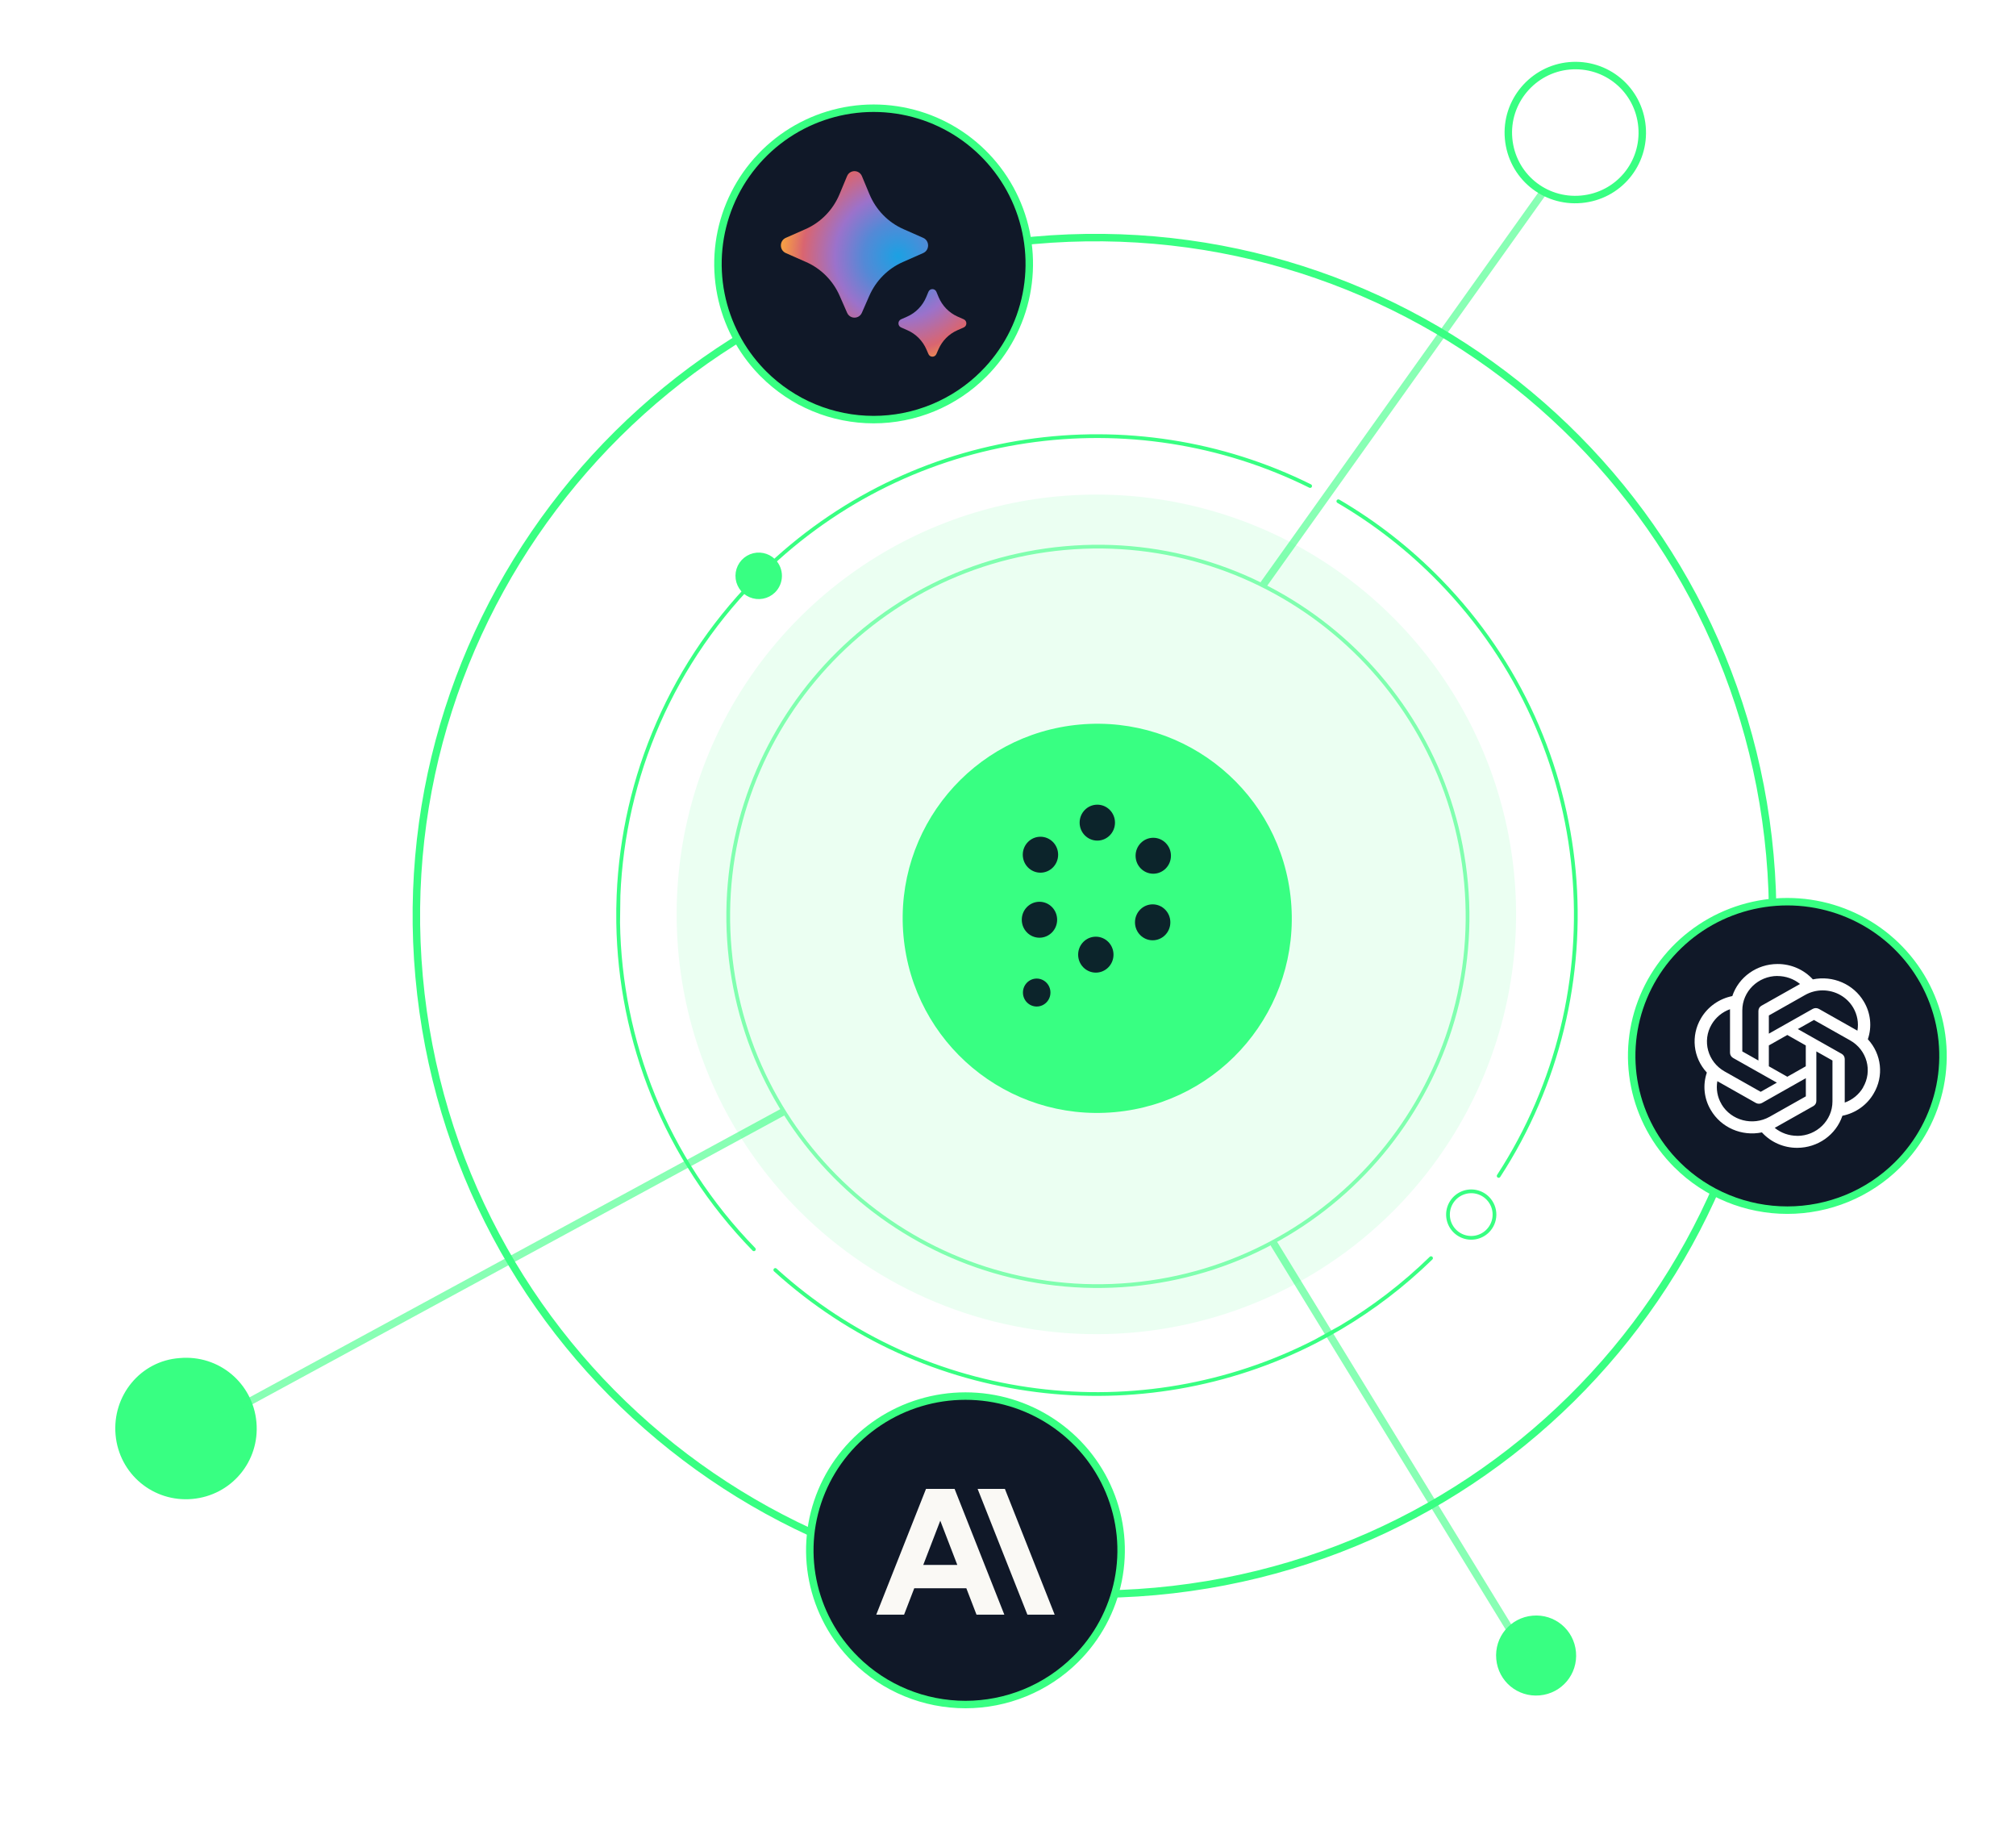 <?xml version="1.0" encoding="UTF-8"?>
<svg xmlns="http://www.w3.org/2000/svg" width="540" height="488" viewBox="0 0 540 488" fill="none">
  <g opacity="0.5" filter="url(#filter0_f_1753_5535)">
    <path d="M373.163 324.361C388.886 308.639 399.593 288.608 403.931 266.801C408.269 244.994 406.043 222.391 397.534 201.849C389.024 181.308 374.615 163.751 356.127 151.398C337.639 139.045 315.904 132.452 293.669 132.452C271.433 132.452 249.697 139.045 231.209 151.398C212.721 163.751 198.312 181.308 189.802 201.849C181.293 222.391 179.067 244.994 183.405 266.801C187.743 288.608 198.45 308.639 214.173 324.361C224.61 334.803 237.002 343.087 250.642 348.738C264.283 354.39 278.904 357.299 293.669 357.299C308.433 357.299 323.053 354.39 336.694 348.738C350.334 343.087 362.726 334.803 373.163 324.361Z" fill="#38FF82" fill-opacity="0.2"></path>
  </g>
  <path d="M112.261 261.573C121.278 361.694 209.341 435.206 309.462 426.19C409.584 417.173 483.096 329.11 474.079 228.988C465.063 128.867 377 55.355 276.878 64.371C176.757 73.388 103.306 162.141 112.261 261.573Z" stroke="#38FF82" stroke-width="2" stroke-miterlimit="10" stroke-linecap="round" stroke-linejoin="round"></path>
  <path d="M242.001 250.614C244.587 279.325 269.865 300.426 298.576 297.84C327.286 295.255 348.387 269.977 345.802 241.266C343.216 212.556 317.938 191.454 289.228 194.04C260.517 196.626 239.416 221.904 242.001 250.614Z" fill="#38FF82"></path>
  <path d="M284.556 238.69C285.818 236.856 287.595 235.437 289.663 234.613C291.731 233.789 293.997 233.597 296.174 234.06C298.351 234.524 300.341 235.623 301.893 237.218C303.974 239.356 305.12 242.233 305.08 245.217C305.04 248.2 303.816 251.045 301.679 253.127C300.084 254.681 298.064 255.727 295.876 256.132C293.687 256.538 291.427 256.284 289.382 255.405C287.337 254.527 285.599 253.061 284.387 251.194C283.175 249.327 282.545 247.143 282.575 244.917C282.605 242.691 283.295 240.524 284.556 238.69Z" fill="#38FF82" stroke="#38FF82"></path>
  <path d="M401.426 314.92C433.407 265.762 428.353 199.33 385.721 155.56C377.438 147.055 368.261 139.946 358.484 134.237M201.935 334.569C178.152 310.152 166.065 278.677 165.58 247.084M383.316 336.94C375.851 344.211 367.727 350.389 359.143 355.478M350.93 130.161C303.516 106.607 244.431 114.15 204.345 153.194C179.9 177.004 166.979 208.186 165.675 239.784M359.143 355.478C356.892 356.812 354.61 358.071 352.299 359.255M359.143 355.478L352.299 359.255M352.299 359.255C305.771 383.104 247.843 376.593 207.67 340.108M165.675 239.784C165.575 242.216 165.543 244.65 165.58 247.084M165.675 239.784L165.58 247.084" stroke="#38FF82" stroke-linecap="round" stroke-linejoin="round"></path>
  <path d="M198.494 150.992C199.13 150.057 200.03 149.331 201.078 148.906C202.126 148.481 203.276 148.375 204.384 148.603C205.423 148.816 206.38 149.313 207.151 150.037L207.303 150.185C208.37 151.274 208.961 152.742 208.946 154.266C208.932 155.792 208.312 157.249 207.225 158.318C206.414 159.107 205.39 159.638 204.278 159.845C203.166 160.052 202.018 159.926 200.978 159.481C199.938 159.037 199.053 158.295 198.434 157.348C197.816 156.401 197.491 155.292 197.502 154.161C197.512 153.03 197.858 151.927 198.494 150.992Z" fill="#38FF82" stroke="#38FF82"></path>
  <path d="M398.543 320.925C397.684 320.043 396.582 319.435 395.377 319.179C394.172 318.923 392.919 319.03 391.774 319.486C390.63 319.943 389.647 320.728 388.949 321.744C388.251 322.759 387.87 323.958 387.853 325.19C387.837 326.422 388.186 327.631 388.857 328.664C389.528 329.697 390.49 330.508 391.622 330.994C392.753 331.48 394.004 331.62 395.215 331.395C396.427 331.171 397.544 330.592 398.427 329.733C399.61 328.58 400.287 327.004 400.309 325.353C400.331 323.701 399.696 322.108 398.543 320.925V320.925Z" stroke="#38FF82"></path>
  <path d="M423.563 53.369C413.633 54.264 404.98 47.041 404.085 37.111C403.191 27.188 410.617 18.508 420.345 17.632C430.275 16.738 438.928 23.962 439.822 33.892C440.716 43.822 433.493 52.475 423.563 53.369Z" stroke="#38FF82" stroke-width="2"></path>
  <path d="M400.784 444.324C401.319 450.255 406.49 454.572 412.421 454.038C418.352 453.504 422.669 448.332 422.135 442.401C421.601 436.471 416.429 432.154 410.498 432.688C404.568 433.222 400.25 438.394 400.784 444.324Z" fill="#38FF82"></path>
  <path d="M30.957 384.264C31.901 394.745 41.041 402.374 51.521 401.43C62.001 400.486 69.63 391.347 68.686 380.867C67.743 370.386 58.603 362.757 48.123 363.701C37.624 364.435 30.014 373.784 30.957 384.264Z" fill="#38FF82"></path>
  <g opacity="0.6">
    <path d="M195.464 254.288C200.365 308.705 248.543 348.922 302.959 344.022C357.376 339.121 397.593 290.943 392.692 236.527C387.792 182.11 339.614 141.893 285.198 146.794C230.781 151.694 190.564 199.872 195.464 254.288Z" stroke="#38FF82" stroke-miterlimit="10" stroke-linecap="round" stroke-linejoin="round"></path>
    <path d="M341.365 333.315L409.845 445.173" stroke="#38FF82" stroke-width="2" stroke-miterlimit="10" stroke-linecap="round" stroke-linejoin="round"></path>
    <path d="M209.534 299.028L210.413 298.551L209.458 296.794L208.58 297.271L209.057 298.149L209.534 299.028ZM57.768 379.14C57.283 379.403 57.103 380.01 57.366 380.496C57.63 380.981 58.237 381.161 58.722 380.898L58.245 380.019L57.768 379.14ZM209.057 298.149L208.58 297.271L57.768 379.14L58.245 380.019L58.722 380.898L209.534 299.028L209.057 298.149Z" fill="#38FF82"></path>
    <path d="M338.611 156.293L413.141 51.758" stroke="#38FF82" stroke-width="2" stroke-miterlimit="10" stroke-linecap="round" stroke-linejoin="round"></path>
  </g>
  <path d="M478.753 241.477C487.002 241.477 495.066 243.9 501.923 248.439C508.78 252.979 514.123 259.431 517.278 266.977C520.432 274.523 521.258 282.826 519.65 290.836C518.042 298.846 514.072 306.205 508.241 311.982L508.24 311.983C504.37 315.82 499.774 318.864 494.714 320.941C489.654 323.019 484.231 324.088 478.753 324.088C473.276 324.088 467.852 323.019 462.792 320.941C457.733 318.864 453.137 315.82 449.266 311.983V311.982C443.435 306.205 439.465 298.846 437.857 290.836C436.249 282.826 437.074 274.523 440.229 266.977C443.384 259.431 448.727 252.979 455.584 248.439C462.441 243.9 470.504 241.477 478.753 241.477Z" fill="#101828" stroke="#38FF82" stroke-width="2"></path>
  <g clip-path="url(#clip0_1753_5535)">
    <path d="M476.119 258.168C470.611 258.168 465.717 261.636 464.011 266.753C460.47 267.468 457.413 269.635 455.62 272.705C452.857 277.374 453.489 283.241 457.19 287.242C456.047 290.593 456.44 294.26 458.265 297.295C461.01 301.979 466.536 304.38 471.943 303.262C474.338 305.904 477.78 307.41 481.391 307.396C486.899 307.396 491.793 303.928 493.499 298.811C497.047 298.094 500.099 295.926 501.872 292.859C504.653 288.191 504.021 282.323 500.32 278.322V278.305C501.461 274.954 501.07 271.284 499.245 268.235C496.498 263.567 490.973 261.166 485.585 262.283C483.18 259.651 479.733 258.151 476.119 258.168ZM476.119 261.369L476.102 261.386C478.319 261.386 480.451 262.136 482.157 263.521C482.088 263.554 481.952 263.637 481.85 263.688L471.822 269.34C471.31 269.623 471.003 270.157 471.003 270.74V284.01L466.688 281.576V270.606C466.686 265.511 470.905 261.377 476.118 261.369H476.119ZM488.199 265.233C491.582 265.226 494.709 266.989 496.396 269.854C497.488 271.722 497.896 273.905 497.522 276.023C497.453 275.973 497.317 275.908 497.232 275.856L487.204 270.187C486.691 269.904 486.063 269.904 485.551 270.187L473.801 276.822V271.953L483.504 266.469C484.931 265.661 486.55 265.233 488.2 265.231L488.199 265.233ZM463.397 270.272V281.925C463.397 282.508 463.704 283.025 464.216 283.325L475.948 289.944L471.615 292.395L461.928 286.926C457.421 284.372 455.879 278.733 458.484 274.323C459.587 272.453 461.325 271.02 463.396 270.272H463.397ZM485.874 273.155L495.577 278.624C500.097 281.175 501.631 286.809 499.021 291.228L499.039 291.245C497.931 293.112 496.191 294.546 494.127 295.279V283.625C494.127 283.042 493.82 282.508 493.309 282.225L481.559 275.589L485.874 273.155ZM478.745 277.174L483.691 279.974V285.559L478.745 288.36L473.799 285.559V279.974L478.745 277.174ZM486.521 281.575L490.837 284.008V294.961C490.837 300.063 486.608 304.197 481.407 304.197V304.18C479.207 304.18 477.058 303.43 475.369 302.046C475.438 302.013 475.592 301.929 475.676 301.879L485.704 296.227C486.216 295.945 486.541 295.41 486.523 294.827V281.573L486.521 281.575ZM483.707 288.742V293.61L474.004 299.078C469.484 301.612 463.72 300.111 461.111 295.71H461.128C460.02 293.86 459.627 291.659 460.003 289.541C460.071 289.591 460.207 289.657 460.292 289.708L470.32 295.377C470.833 295.66 471.462 295.66 471.973 295.377L483.707 288.742Z" fill="white"></path>
  </g>
  <path d="M258.607 373.877C266.856 373.877 274.919 376.3 281.777 380.84C288.634 385.379 293.976 391.831 297.131 399.377C300.286 406.923 301.112 415.226 299.503 423.236C297.895 431.246 293.926 438.606 288.095 444.383L288.094 444.384C284.223 448.221 279.627 451.265 274.568 453.342C269.508 455.419 264.084 456.488 258.607 456.488C253.13 456.488 247.706 455.419 242.646 453.342C237.586 451.265 232.99 448.221 229.12 444.384V444.383C223.289 438.606 219.319 431.247 217.71 423.236C216.102 415.226 216.928 406.923 220.083 399.377C223.237 391.831 228.581 385.379 235.438 380.84C242.295 376.3 250.358 373.877 258.607 373.877Z" fill="#101828" stroke="#38FF82" stroke-width="2"></path>
  <g clip-path="url(#clip1_1753_5535)">
    <path d="M269.165 398.73H261.86L275.197 432.418H282.502L269.165 398.73ZM248.039 398.73L234.712 432.418H242.165L244.891 425.344H258.839L261.565 432.418H269.018L255.691 398.73H248.049H248.039ZM247.302 419.091L251.86 407.247L256.418 419.091H247.291H247.302Z" fill="#FAF9F5"></path>
  </g>
  <path d="M234.005 28.98C242.252 28.98 250.314 31.426 257.171 36.007C264.028 40.589 269.372 47.1 272.528 54.719C275.684 62.338 276.51 70.721 274.901 78.809C273.292 86.897 269.321 94.326 263.489 100.158V100.159C259.618 104.032 255.022 107.104 249.963 109.2C244.904 111.296 239.481 112.375 234.005 112.375C228.529 112.374 223.106 111.296 218.047 109.2C212.988 107.104 208.392 104.032 204.521 100.159V100.158L203.979 99.607C198.443 93.862 194.667 86.644 193.108 78.809C191.5 70.721 192.326 62.338 195.481 54.719C198.637 47.101 203.982 40.589 210.839 36.007C217.696 31.426 225.758 28.98 234.005 28.98Z" fill="#101828" stroke="#38FF82" stroke-width="2"></path>
  <g clip-path="url(#clip2_1753_5535)">
    <path d="M232.853 79.213L230.86 83.757C230.094 85.503 227.666 85.503 226.9 83.757L224.907 79.213C223.133 75.169 219.94 71.951 215.958 70.191L210.472 67.767C208.728 66.996 208.728 64.471 210.472 63.7L215.787 61.352C219.872 59.547 223.121 56.209 224.865 52.028L226.884 47.185C227.633 45.388 230.127 45.388 230.877 47.185L232.895 52.028C234.639 56.209 237.889 59.547 241.974 61.352L247.289 63.7C249.033 64.471 249.033 66.997 247.289 67.767L241.803 70.191C237.82 71.951 234.627 75.169 232.854 79.213H232.853Z" fill="url(#paint0_radial_1753_5535)"></path>
    <path d="M251.375 93.541L250.814 94.82C250.404 95.756 249.102 95.756 248.691 94.82L248.131 93.541C247.132 91.261 245.332 89.445 243.086 88.452L241.359 87.688C240.426 87.275 240.426 85.924 241.359 85.511L242.989 84.79C245.293 83.772 247.125 81.889 248.107 79.532L248.682 78.15C249.083 77.186 250.421 77.186 250.822 78.15L251.398 79.532C252.38 81.889 254.212 83.772 256.515 84.79L258.145 85.511C259.079 85.924 259.079 87.275 258.145 87.688L256.418 88.452C254.173 89.445 252.373 91.26 251.374 93.541H251.375Z" fill="url(#paint1_radial_1753_5535)"></path>
  </g>
  <path d="M278.692 233.709C281.307 233.709 283.428 231.555 283.428 228.897C283.428 226.239 281.307 224.085 278.692 224.085C276.076 224.085 273.956 226.239 273.956 228.897C273.956 231.555 276.076 233.709 278.692 233.709Z" fill="#0C242B"></path>
  <path d="M293.922 225.121C296.537 225.121 298.657 222.967 298.657 220.309C298.657 217.651 296.537 215.497 293.922 215.497C291.306 215.497 289.186 217.651 289.186 220.309C289.186 222.967 291.306 225.121 293.922 225.121Z" fill="#0C242B"></path>
  <path d="M308.91 233.987C311.525 233.987 313.646 231.833 313.646 229.175C313.646 226.517 311.525 224.363 308.91 224.363C306.294 224.363 304.174 226.517 304.174 229.175C304.174 231.833 306.294 233.987 308.91 233.987Z" fill="#0C242B"></path>
  <path d="M308.749 251.816C311.365 251.816 313.485 249.661 313.485 247.004C313.485 244.346 311.365 242.191 308.749 242.191C306.133 242.191 304.013 244.346 304.013 247.004C304.013 249.661 306.133 251.816 308.749 251.816Z" fill="#0C242B"></path>
  <path d="M293.525 260.475C296.14 260.475 298.26 258.321 298.26 255.663C298.26 253.005 296.14 250.851 293.525 250.851C290.909 250.851 288.789 253.005 288.789 255.663C288.789 258.321 290.909 260.475 293.525 260.475Z" fill="#0C242B"></path>
  <path d="M278.426 251.126C281.042 251.126 283.162 248.971 283.162 246.314C283.162 243.656 281.042 241.501 278.426 241.501C275.811 241.501 273.69 243.656 273.69 246.314C273.69 248.971 275.811 251.126 278.426 251.126Z" fill="#0C242B"></path>
  <path d="M277.686 269.554C279.72 269.554 281.37 267.878 281.37 265.81C281.37 263.743 279.72 262.067 277.686 262.067C275.651 262.067 274.002 263.743 274.002 265.81C274.002 267.878 275.651 269.554 277.686 269.554Z" fill="#0C242B"></path>
  <defs>
    <filter id="filter0_f_1753_5535" x="93.245" y="44.452" width="400.847" height="400.847" filterUnits="userSpaceOnUse" color-interpolation-filters="sRGB">
      <feFlood flood-opacity="0" result="BackgroundImageFix"></feFlood>
      <feBlend mode="normal" in="SourceGraphic" in2="BackgroundImageFix" result="shape"></feBlend>
      <feGaussianBlur stdDeviation="44" result="effect1_foregroundBlur_1753_5535"></feGaussianBlur>
    </filter>
    <radialGradient id="paint0_radial_1753_5535" cx="0" cy="0" r="1" gradientTransform="matrix(5.948 30.067 30.221 -5.923 240.581 68.636)" gradientUnits="userSpaceOnUse">
      <stop stop-color="#1BA1E3"></stop>
      <stop offset="0.3" stop-color="#5489D6"></stop>
      <stop offset="0.55" stop-color="#9B72CB"></stop>
      <stop offset="0.83" stop-color="#D96570"></stop>
      <stop offset="1" stop-color="#F49C46"></stop>
    </radialGradient>
    <radialGradient id="paint1_radial_1753_5535" cx="0" cy="0" r="1" gradientTransform="matrix(5.948 30.067 30.221 -5.923 240.581 68.636)" gradientUnits="userSpaceOnUse">
      <stop stop-color="#1BA1E3"></stop>
      <stop offset="0.3" stop-color="#5489D6"></stop>
      <stop offset="0.55" stop-color="#9B72CB"></stop>
      <stop offset="0.83" stop-color="#D96570"></stop>
      <stop offset="1" stop-color="#F49C46"></stop>
    </radialGradient>
    <clipPath id="clip0_1753_5535">
      <rect width="49.684" height="49.228" fill="white" transform="translate(453.911 258.168)"></rect>
    </clipPath>
    <clipPath id="clip1_1753_5535">
      <rect width="47.79" height="33.688" fill="white" transform="translate(234.712 398.73)"></rect>
    </clipPath>
    <clipPath id="clip2_1753_5535">
      <rect width="49.684" height="49.684" fill="white" transform="translate(209.163 45.837)"></rect>
    </clipPath>
  </defs>
</svg>
